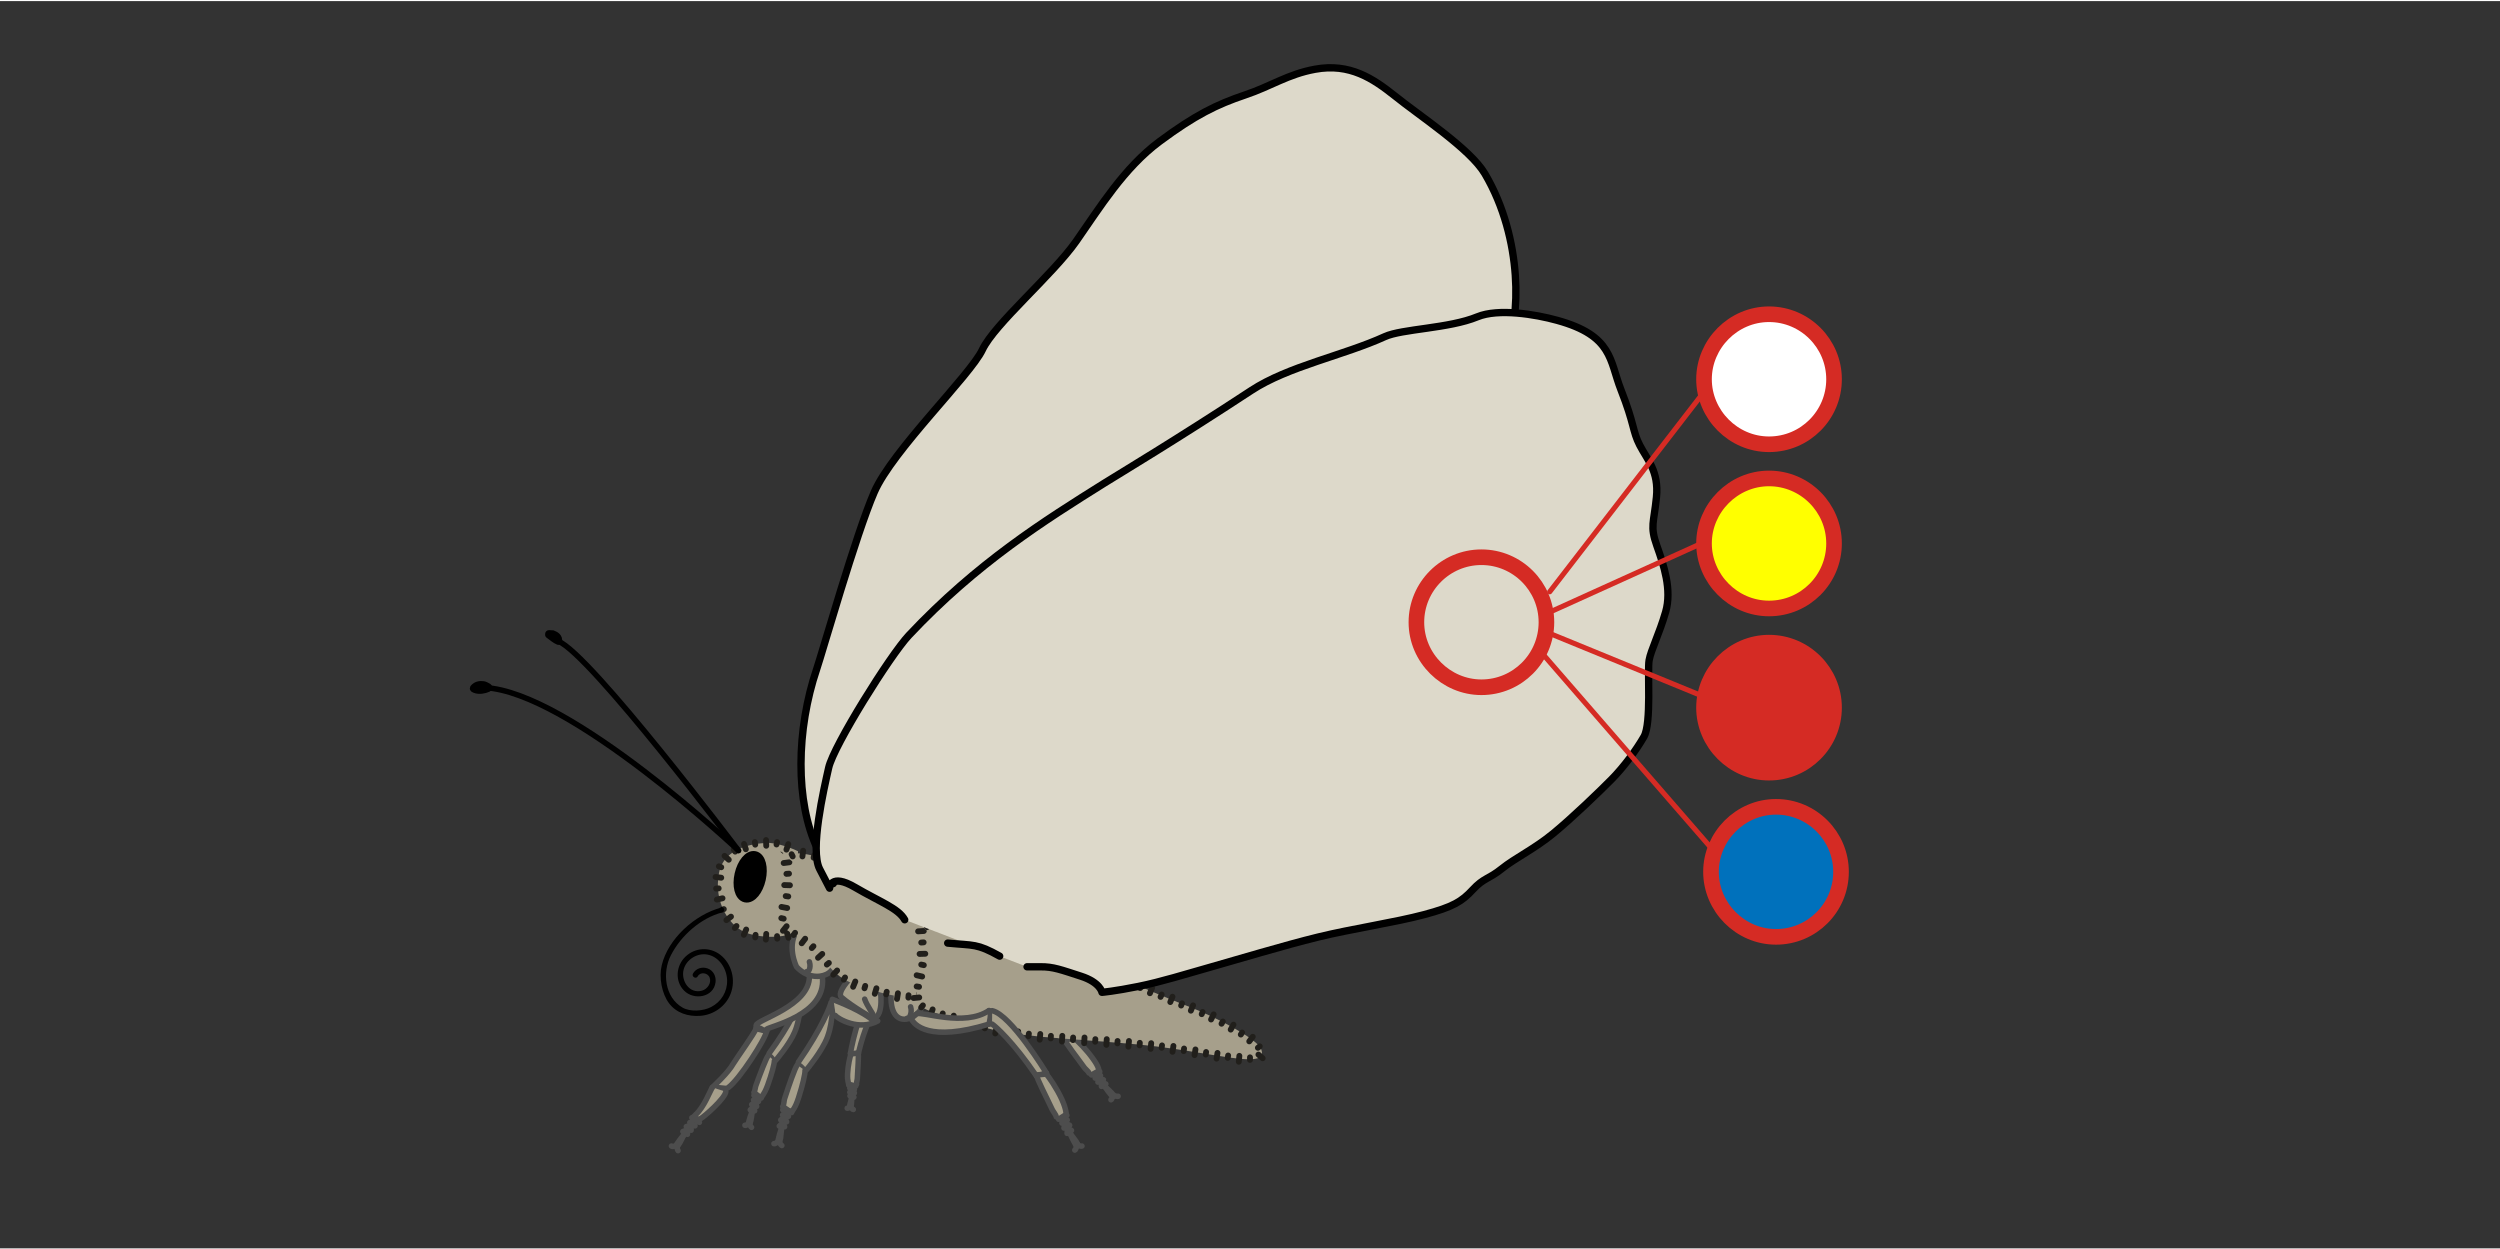 <svg width="136.12" height="68.03" xmlns="http://www.w3.org/2000/svg" xmlns:xlink="http://www.w3.org/1999/xlink" viewBox="0 0 136.12 67.91">
  <rect x="0" y="0" width="136.12" height="67.91" fill="#333333" stroke="none"/>
  <defs>
    <style>
      .cls-1, .cls-2, .cls-3, .cls-4, .cls-5, .cls-6, .cls-7 {
        fill: none;
      }

      .cls-2 {
        stroke-width: .28px;
      }

      .cls-2, .cls-8, .cls-3, .cls-9, .cls-10, .cls-11, .cls-4, .cls-5, .cls-12, .cls-13, .cls-6, .cls-14, .cls-15, .cls-7 {
        stroke-linecap: round;
        stroke-linejoin: round;
      }

      .cls-2, .cls-8, .cls-9, .cls-14, .cls-15, .cls-7 {
        stroke: #d52b24;
      }

      .cls-8 {
        fill: #d52b24;
      }

      .cls-8, .cls-9, .cls-14, .cls-15 {
        fill-rule: evenodd;
      }

      .cls-8, .cls-9, .cls-14, .cls-15, .cls-7 {
        stroke-width: .85px;
      }

      .cls-16 {
        clip-path: url(#clippath);
      }

      .cls-3 {
        stroke: #211f1b;
        stroke-width: .32px;
      }

      .cls-9 {
        fill: #0071bc;
      }

      .cls-10, .cls-17, .cls-13 {
        fill: #a69f8b;
      }

      .cls-10, .cls-4, .cls-5 {
        stroke-width: .3px;
      }

      .cls-10, .cls-5 {
        stroke: #4d4d4d;
      }

      .cls-11 {
        stroke-width: .57px;
      }

      .cls-11, .cls-4, .cls-12, .cls-13, .cls-6 {
        stroke: #000;
      }

      .cls-18 {
        clip-path: url(#clippath-1);
      }

      .cls-19 {
        clip-path: url(#clippath-3);
      }

      .cls-20 {
        clip-path: url(#clippath-2);
      }

      .cls-12 {
        fill: #ddd9ca;
      }

      .cls-12, .cls-13, .cls-6 {
        stroke-width: .4px;
      }

      .cls-21 {
        fill: #fef4d1;
        opacity: 0;
      }

      .cls-14 {
        fill: #ff0;
      }

      .cls-15 {
        fill: #fff;
      }
    </style>
    <clipPath id="clippath">
      <polygon class="cls-1" points="43.31 47.2 43.31 47.12 43.31 47.08 43.3 47.06 43.3 47.05 43.3 47.05 43.31 46.98 42.29 46.16 42.32 46.45 42.34 46.59 42.35 46.66 42.35 46.72 42.37 47.26 43.31 47.2"/>
    </clipPath>
    <clipPath id="clippath-1">
      <polygon class="cls-1" points="43.45 46.87 43.41 46.88 43.39 46.88 43.38 46.88 43.38 46.88 43.38 46.88 43.38 46.88 43.38 46.88 43.38 46.88 43.31 46.98 42.29 46.16 42.77 46.12 42.97 46.02 43.09 45.98 43.2 45.95 43.31 45.94 43.41 45.93 43.45 46.87"/>
    </clipPath>
    <clipPath id="clippath-2">
      <polygon class="cls-1" points="50.64 50.95 50.63 50.87 50.63 50.83 50.63 50.81 50.63 50.8 50.63 50.8 50.63 50.8 50.63 50.79 50.63 50.79 50.63 50.79 50.63 50.78 49.6 49.76 49.69 51.01 50.64 50.95"/>
    </clipPath>
    <clipPath id="clippath-3">
      <polygon class="cls-1" points="50.77 50.81 50.69 50.81 50.66 50.8 50.64 50.8 50.63 50.8 50.62 50.8 50.62 50.8 50.62 50.8 50.62 50.8 50.62 50.8 50.62 50.8 50.62 50.8 50.62 50.8 50.63 50.78 49.6 49.76 50.25 49.81 50.87 49.87 50.77 50.81"/>
    </clipPath>
  </defs>
  <g id="Ebene_2" data-name="Ebene 2">
    <rect class="cls-21" width="136.12" height="67.91"/>
  </g>
  <g id="Ebene_1" data-name="Ebene 1">
    <path class="cls-10" d="m55.14,53.75c1.08.16,3.34,2.65,3.38,2.7l-.56.13c-1.49-1.48-2.57-2.15-2.76-2.24"/>
    <path class="cls-5" d="m57.96,56.59c.18.04.56-.13.56-.13"/>
    <path class="cls-10" d="m59.88,58.29c-.09-.11-.01-.21-.36-.69-.35-.5-.88-1.02-1.01-1.11l-.54.05c.03.17.67.97,1.04,1.49.06.1.26.25.28.33"/>
    <path class="cls-5" d="m60.07,58.96c.05.11.47.71.53.68"/>
    <path class="cls-5" d="m60.6,59.63s.05-.06-.08-.19c-.12-.13-.57-.53-.56-.52"/>
    <path class="cls-5" d="m59.97,59.09c0-.15,0-.26,0-.26"/>
    <path class="cls-5" d="m60.21,58.96c-.14-.05-.27-.12-.27-.12"/>
    <path class="cls-5" d="m60.08,58.73c-.09-.03-.28-.1-.28-.1"/>
    <path class="cls-5" d="m59.78,58.86c.03-.14.04-.24.04-.24"/>
    <path class="cls-5" d="m59.92,58.5c-.09-.02-.26-.07-.26-.07"/>
    <path class="cls-5" d="m59.63,58.64c.02-.09.03-.21.03-.21"/>
    <path class="cls-5" d="m60.88,59.63c-.14.02-.26-.07-.26-.07"/>
    <path class="cls-5" d="m60.49,59.82c.07-.03.06-.14.06-.14"/>
    <path class="cls-5" d="m59.43,58.47c.13-.08.4-.22.4-.22"/>
    <path class="cls-10" d="m47.59,55.01c-.09.1-.51.84-.86,2.3h-.43s.42-2.46,1.07-2.79"/>
    <path class="cls-5" d="m46.74,57.3c-.1.07-.43,0-.43,0"/>
    <path class="cls-10" d="m46.21,59.02c.01-.11-.08-.17-.06-.62.02-.46.14-.98.19-1.07l.38-.06c.05.14-.02.9-.04,1.38,0,.09-.06.25-.04.32"/>
    <path class="cls-5" d="m46.37,59.59c.01.09,0,.65-.06.64"/>
    <path class="cls-5" d="m46.31,60.22s-.06-.04-.03-.16c.03-.13.15-.53.15-.52"/>
    <path class="cls-5" d="m46.49,59.68c-.07-.12-.12-.21-.12-.21"/>
    <path class="cls-5" d="m46.28,59.61c.07-.07.13-.14.13-.14"/>
    <path class="cls-5" d="m46.27,59.41s.14-.13.14-.13"/>
    <path class="cls-5" d="m46.52,59.45c-.08-.11-.13-.19-.13-.19"/>
    <path class="cls-5" d="m46.27,59.19c.05-.03.14-.11.14-.11"/>
    <path class="cls-5" d="m46.52,59.26c-.05-.07-.11-.16-.11-.16"/>
    <path class="cls-5" d="m46.13,60.28c.11,0,.14-.11.14-.11"/>
    <path class="cls-5" d="m46.46,60.35c-.06,0-.1-.1-.1-.1"/>
    <path class="cls-5" d="m46.59,59.08c-.12-.04-.36-.1-.36-.1"/>
    <g>
      <path class="cls-10" d="m42.23,57.68s.76-.87,1.04-1.55c.19-.45.22-.79.3-1.18l-.04-.5c-.05.18-.48,1.24-1.65,2.84"/>
      <path class="cls-5" d="m41.87,57.42c.14.06.24.26.24.26"/>
      <path class="cls-10" d="m41.83,57.41c-.12.14-.44,1-.66,1.6-.05.11-.06.34-.12.41l.39.31c.04-.14.16-.16.36-.71.21-.57.37-1.17.36-1.31"/>
      <path class="cls-5" d="m41.01,60.33c-.06.11-.31.8-.25.82"/>
      <path class="cls-5" d="m40.77,61.14s.07-.01.11-.18c.04-.17.11-.74.11-.73"/>
      <path class="cls-5" d="m40.85,60.37c.12-.1.21-.18.21-.18"/>
      <path class="cls-5" d="m41.09,60.42c-.03-.13-.05-.25-.05-.25"/>
      <path class="cls-5" d="m41.2,60.18c-.03-.07-.08-.25-.08-.25"/>
      <path class="cls-5" d="m40.93,60.08c.13-.08.21-.15.21-.15"/>
      <path class="cls-5" d="m41.3,59.91c-.03-.07-.09-.22-.09-.22"/>
      <path class="cls-5" d="m41.03,59.83c.08-.05.19-.13.19-.13"/>
      <path class="cls-5" d="m40.92,61.32c-.1-.07-.09-.22-.09-.22"/>
      <path class="cls-5" d="m40.56,61.21c.06.03.15-.06.15-.06"/>
      <path class="cls-5" d="m41.05,59.58c.14.03.4.1.4.1"/>
    </g>
    <path class="cls-10" d="m50.22,54.34c.34.85-1.93,2.18-1.69-.47"/>
    <g>
      <path class="cls-10" d="m38.79,59.15c.6,0,.73.11.87,0,.61-.45,2.02-2.63,2.08-3.07l-.58-.13c-.04.2-1.07,1.63-1.23,1.9-.28.51-1.15,1.3-1.15,1.3"/>
      <path class="cls-10" d="m38.79,59.15c-.13.17-.44,1.06-.92,1.49-.1.09-.41.38.27.21.21-.11,1.34-1.11,1.38-1.47"/>
      <path class="cls-5" d="m37.37,61.58c-.1.09-.62.73-.56.77"/>
      <path class="cls-5" d="m36.82,62.34s.08.01.18-.15c.1-.17.37-.74.37-.73"/>
      <path class="cls-5" d="m37.18,61.55c.17-.06.3-.11.3-.11"/>
      <path class="cls-5" d="m37.43,61.7c0-.15.02-.28.02-.28"/>
      <path class="cls-5" d="m37.63,61.48c0-.09,0-.29,0-.29"/>
      <path class="cls-5" d="m37.37,61.28c.18-.04.29-.08.29-.08"/>
      <path class="cls-5" d="m37.84,61.24c-.02-.09-.02-.26-.02-.26"/>
      <path class="cls-5" d="m37.56,61.06c.11-.02.26-.07.26-.07"/>
      <path class="cls-5" d="m36.92,62.59c-.09-.11-.02-.26-.02-.26"/>
      <path class="cls-5" d="m36.56,62.34c.06.05.19,0,.19,0"/>
      <path class="cls-5" d="m37.67,60.8c.14.08.41.25.41.25"/>
    </g>
    <path class="cls-10" d="m44.78,53.18c.2,2.03-2.89,2.64-3.06,2.81l.03.09c-.23.03-.34-.28-.58-.13v-.18c.02-.31,2.93-1.06,2.9-2.68"/>
    <path class="cls-10" d="m45.11,51.84c.98.95-.7,1.87-1.74.74,0,0-.6-1.2.1-2.08"/>
    <g>
      <path class="cls-10" d="m45.48,55.23c.14.18,1.29.86,2.31.3l-.14.07c-.68-.63-1.97-1.1-2.33-1.25"/>
      <g>
        <path class="cls-10" d="m43.91,58.19c.04-.05.85-1.01,1.14-1.78.19-.51.21-.89.28-1.33l-.08-.56c-.04.2-.5,1.41-1.78,3.25"/>
        <path class="cls-5" d="m43.46,57.92c.17.06.31.28.31.28"/>
        <path class="cls-10" d="m43.41,57.92c-.13.17-.46,1.13-.68,1.81-.05.12-.04.38-.11.46l.48.33c.04-.15.18-.18.38-.81.21-.65.37-1.32.35-1.48"/>
        <path class="cls-5" d="m42.62,61.2c-.06.12-.32.9-.24.92"/>
        <path class="cls-5" d="m42.38,62.12s.08-.02.12-.21c.03-.19.08-.82.08-.81"/>
        <path class="cls-5" d="m42.43,61.25c.14-.12.24-.21.24-.21"/>
        <path class="cls-5" d="m42.72,61.29c-.05-.14-.08-.27-.08-.27"/>
        <path class="cls-5" d="m42.83,61.02c-.04-.08-.1-.27-.1-.27"/>
        <path class="cls-5" d="m42.51,60.92c.15-.1.25-.18.25-.18"/>
        <path class="cls-5" d="m42.93,60.72c-.05-.07-.12-.24-.12-.24"/>
        <path class="cls-5" d="m42.61,60.65c.09-.06.22-.16.22-.16"/>
        <path class="cls-5" d="m42.57,62.31c-.12-.07-.12-.24-.12-.24"/>
        <path class="cls-5" d="m42.31,62.13s-.1.1-.17.08"/>
        <path class="cls-5" d="m42.62,60.37c.16.02.48.09.48.09"/>
      </g>
      <path class="cls-10" d="m47.92,53.75s.25,1.48-.36,1.65c0,0-1.18-.66-1.74-1.16-.29-.26.5-1.06.5-1.06"/>
    </g>
    <g>
      <path class="cls-17" d="m41.87,45.84c-.13-.01-2.4-.02-2.72,1.62s.6,3.04,1.66,3.33,2.18.14,2.38-.11.26-4.39.26-4.39c0,0-.76-.39-1.59-.46Z"/>
      <g>
        <g>
          <line class="cls-3" x1="42.92" y1="45.9" x2="42.82" y2="46.2"/>
          <line class="cls-3" x1="42.31" y1="45.79" x2="42.28" y2="45.92"/>
        </g>
        <g>
          <line class="cls-3" x1="41.71" y1="45.68" x2="41.72" y2="45.99"/>
          <line class="cls-3" x1="41.1" y1="45.79" x2="41.12" y2="45.93"/>
        </g>
        <g>
          <line class="cls-3" x1="40.51" y1="45.89" x2="40.61" y2="46.18"/>
          <line class="cls-3" x1="39.95" y1="46.19" x2="40.03" y2="46.31"/>
        </g>
        <g>
          <line class="cls-3" x1="39.45" y1="46.54" x2="39.68" y2="46.75"/>
          <line class="cls-3" x1="39.14" y1="47.11" x2="39.27" y2="47.16"/>
        </g>
        <g>
          <line class="cls-3" x1="38.96" y1="47.69" x2="39.27" y2="47.73"/>
          <line class="cls-3" x1="38.99" y1="48.32" x2="39.13" y2="48.31"/>
        </g>
        <g>
          <line class="cls-3" x1="39.03" y1="48.92" x2="39.34" y2="48.85"/>
          <line class="cls-3" x1="39.28" y1="49.49" x2="39.41" y2="49.44"/>
        </g>
        <g>
          <line class="cls-3" x1="39.55" y1="50.04" x2="39.8" y2="49.85"/>
          <line class="cls-3" x1="40.01" y1="50.47" x2="40.1" y2="50.36"/>
        </g>
        <g>
          <line class="cls-3" x1="40.5" y1="50.84" x2="40.63" y2="50.55"/>
          <line class="cls-3" x1="41.12" y1="50.98" x2="41.14" y2="50.84"/>
        </g>
        <g>
          <line class="cls-3" x1="41.7" y1="51.1" x2="41.72" y2="50.79"/>
          <line class="cls-3" x1="42.32" y1="51.05" x2="42.31" y2="50.91"/>
        </g>
        <g>
          <line class="cls-3" x1="42.93" y1="51" x2="42.84" y2="50.7"/>
          <line class="cls-3" x1="43.37" y1="50.47" x2="43.23" y2="50.45"/>
        </g>
        <g>
          <line class="cls-3" x1="43.48" y1="49.89" x2="43.17" y2="49.87"/>
          <line class="cls-3" x1="43.48" y1="49.29" x2="43.34" y2="49.28"/>
        </g>
        <g>
          <line class="cls-3" x1="43.55" y1="48.71" x2="43.24" y2="48.7"/>
          <line class="cls-3" x1="43.53" y1="48.11" x2="43.39" y2="48.1"/>
        </g>
        <g>
          <line class="cls-3" x1="43.59" y1="47.53" x2="43.28" y2="47.52"/>
          <line class="cls-3" x1="43.56" y1="46.93" x2="43.42" y2="46.92"/>
        </g>
      </g>
    </g>
    <g>
      <path class="cls-4" d="m40.21,46.25s-8.1-10.74-9.82-11.4"/>
      <path class="cls-6" d="m29.88,34.5c.14.1.36.29.52.35.03-.09-.01-.19-.08-.26s-.16-.1-.25-.14c-.03-.01-.36,0-.08.02"/>
      <path class="cls-4" d="m40.21,46.25s-9.2-8.66-13.83-8.87"/>
      <path class="cls-6" d="m25.85,37.47c.24.1.54.03.72-.05.11-.05-.03-.1-.15-.16s-.38-.06-.53.05c-.22.16-.04.13-.04.16"/>
    </g>
    <ellipse class="cls-11" cx="40.85" cy="47.68" rx="1.14" ry=".58" transform="translate(-14.68 76.99) rotate(-77.24)"/>
    <g>
      <path class="cls-17" d="m42.82,46.59c.27-.02.29-.25.88-.17s1.59.35,2.01.5,1.19.69,1.57.94.4.42.77.62.06,0,.67.32.77.47,1.13.72c.24.17.73.71.92,1.52.09.38.12.82.04,1.31-.27,1.54-.15,1.71-.65,1.84s-1.3.05-2.44-.27-1.88-.57-2.51-1.29-.77-.94-1.3-1.34-.75-.52-1-.67-.43-.3-.34-.65.3-1.12.3-2.08-.04-1.29-.04-1.29Z"/>
      <g>
        <g>
          <line class="cls-3" x1="43.69" y1="46.57" x2="43.73" y2="46.26"/>
          <line class="cls-3" x1="44.3" y1="46.64" x2="44.33" y2="46.5"/>
        </g>
        <g>
          <line class="cls-3" x1="44.86" y1="46.82" x2="44.95" y2="46.52"/>
          <line class="cls-3" x1="45.47" y1="46.95" x2="45.51" y2="46.82"/>
        </g>
        <g>
          <line class="cls-3" x1="45.98" y1="47.22" x2="46.13" y2="46.94"/>
          <line class="cls-3" x1="46.53" y1="47.49" x2="46.6" y2="47.38"/>
        </g>
        <g>
          <line class="cls-3" x1="47" y1="47.86" x2="47.18" y2="47.6"/>
          <line class="cls-3" x1="47.51" y1="48.19" x2="47.6" y2="48.09"/>
        </g>
        <g>
          <line class="cls-3" x1="47.98" y1="48.62" x2="48.12" y2="48.34"/>
          <line class="cls-3" x1="48.56" y1="48.84" x2="48.63" y2="48.72"/>
        </g>
        <g>
          <line class="cls-3" x1="49.06" y1="49.17" x2="49.22" y2="48.91"/>
          <line class="cls-3" x1="49.59" y1="49.48" x2="49.67" y2="49.36"/>
        </g>
        <g>
          <line class="cls-3" x1="50" y1="49.88" x2="50.23" y2="49.67"/>
          <line class="cls-3" x1="50.37" y1="50.34" x2="50.49" y2="50.27"/>
        </g>
        <g>
          <line class="cls-3" x1="50.56" y1="50.88" x2="50.85" y2="50.79"/>
          <line class="cls-3" x1="50.72" y1="51.46" x2="50.86" y2="51.44"/>
        </g>
        <g>
          <line class="cls-3" x1="50.68" y1="52.03" x2="50.99" y2="52.06"/>
          <line class="cls-3" x1="50.64" y1="52.64" x2="50.77" y2="52.66"/>
        </g>
        <g>
          <line class="cls-3" x1="50.5" y1="53.23" x2="50.81" y2="53.28"/>
          <line class="cls-3" x1="50.44" y1="53.83" x2="50.57" y2="53.87"/>
        </g>
        <g>
          <line class="cls-3" x1="50.05" y1="54.04" x2="50.12" y2="54.35"/>
          <line class="cls-3" x1="49.47" y1="54.13" x2="49.46" y2="54.26"/>
        </g>
        <g>
          <line class="cls-3" x1="48.89" y1="54.02" x2="48.84" y2="54.33"/>
          <line class="cls-3" x1="48.28" y1="53.94" x2="48.25" y2="54.08"/>
        </g>
        <g>
          <line class="cls-3" x1="47.72" y1="53.75" x2="47.63" y2="54.05"/>
          <line class="cls-3" x1="47.11" y1="53.62" x2="47.07" y2="53.75"/>
        </g>
        <g>
          <line class="cls-3" x1="46.57" y1="53.38" x2="46.45" y2="53.67"/>
          <line class="cls-3" x1="46.01" y1="53.16" x2="45.94" y2="53.28"/>
        </g>
        <g>
          <line class="cls-3" x1="45.58" y1="52.78" x2="45.37" y2="53.01"/>
          <line class="cls-3" x1="45.13" y1="52.37" x2="45.02" y2="52.46"/>
        </g>
        <g>
          <line class="cls-3" x1="44.77" y1="51.88" x2="44.54" y2="52.09"/>
          <line class="cls-3" x1="44.29" y1="51.46" x2="44.2" y2="51.56"/>
        </g>
        <g>
          <line class="cls-3" x1="43.84" y1="51.05" x2="43.65" y2="51.3"/>
          <line class="cls-3" x1="43.29" y1="50.73" x2="43.21" y2="50.85"/>
        </g>
        <g>
          <line class="cls-3" x1="42.83" y1="50.37" x2="42.63" y2="50.62"/>
          <line class="cls-3" x1="42.67" y1="49.96" x2="42.54" y2="49.93"/>
        </g>
        <g>
          <line class="cls-3" x1="42.86" y1="49.38" x2="42.55" y2="49.32"/>
          <line class="cls-3" x1="42.92" y1="48.75" x2="42.78" y2="48.73"/>
        </g>
        <g>
          <line class="cls-3" x1="43.01" y1="48.14" x2="42.7" y2="48.13"/>
          <line class="cls-3" x1="42.96" y1="47.51" x2="42.82" y2="47.52"/>
        </g>
        <g>
          <g class="cls-16">
            <line class="cls-3" x1="42.98" y1="46.89" x2="42.67" y2="46.93"/>
            <polyline class="cls-3" points="42.83 46.27 42.8 46.28 42.76 46.28"/>
          </g>
          <g class="cls-18">
            <polyline class="cls-3" points="42.51 46.79 42.51 46.63 42.49 46.47"/>
            <line class="cls-3" x1="43.16" y1="46.57" x2="43.1" y2="46.45"/>
          </g>
        </g>
      </g>
    </g>
    <g>
      <path class="cls-17" d="m50.12,50.28s2.8.21,5.07.94c2.27.74,4.67,1.42,5.75,1.92,1.08.5,2.72,1.2,3.87,1.64,1.53.6,3.65,1.74,3.86,2.29.46,1.2-2.74.1-6.81-.27-4.07-.36-6.6-.38-8.54-1-1.95-.62-3.05-.74-3.34-1.28s.3-1.84.26-2.56-.11-1.69-.11-1.69Z"/>
      <g>
        <g>
          <line class="cls-3" x1="51.08" y1="50.53" x2="51.12" y2="50.22"/>
          <line class="cls-3" x1="51.7" y1="50.57" x2="51.71" y2="50.43"/>
        </g>
        <g>
          <line class="cls-3" x1="52.27" y1="50.7" x2="52.32" y2="50.39"/>
          <line class="cls-3" x1="52.89" y1="50.76" x2="52.91" y2="50.63"/>
        </g>
        <g>
          <line class="cls-3" x1="53.46" y1="50.93" x2="53.52" y2="50.62"/>
          <line class="cls-3" x1="54.07" y1="51.02" x2="54.1" y2="50.88"/>
        </g>
        <g>
          <line class="cls-3" x1="54.62" y1="51.21" x2="54.71" y2="50.91"/>
          <line class="cls-3" x1="55.22" y1="51.35" x2="55.27" y2="51.21"/>
        </g>
        <g>
          <line class="cls-3" x1="55.78" y1="51.57" x2="55.87" y2="51.27"/>
          <line class="cls-3" x1="56.38" y1="51.71" x2="56.42" y2="51.58"/>
        </g>
        <g>
          <line class="cls-3" x1="56.94" y1="51.94" x2="57.03" y2="51.64"/>
          <line class="cls-3" x1="57.54" y1="52.08" x2="57.58" y2="51.94"/>
        </g>
        <g>
          <line class="cls-3" x1="58.09" y1="52.3" x2="58.19" y2="52"/>
          <line class="cls-3" x1="58.69" y1="52.44" x2="58.74" y2="52.31"/>
        </g>
        <g>
          <line class="cls-3" x1="59.24" y1="52.67" x2="59.34" y2="52.37"/>
          <line class="cls-3" x1="59.84" y1="52.83" x2="59.89" y2="52.7"/>
        </g>
        <g>
          <line class="cls-3" x1="60.38" y1="53.08" x2="60.49" y2="52.78"/>
          <line class="cls-3" x1="60.96" y1="53.27" x2="61.02" y2="53.14"/>
        </g>
        <g>
          <line class="cls-3" x1="61.49" y1="53.54" x2="61.62" y2="53.26"/>
          <line class="cls-3" x1="62.08" y1="53.74" x2="62.13" y2="53.62"/>
        </g>
        <g>
          <line class="cls-3" x1="62.61" y1="54.02" x2="62.73" y2="53.73"/>
          <line class="cls-3" x1="63.19" y1="54.22" x2="63.25" y2="54.09"/>
        </g>
        <g>
          <line class="cls-3" x1="63.72" y1="54.5" x2="63.84" y2="54.21"/>
          <line class="cls-3" x1="64.31" y1="54.69" x2="64.36" y2="54.57"/>
        </g>
        <g>
          <line class="cls-3" x1="64.84" y1="54.97" x2="64.96" y2="54.68"/>
          <line class="cls-3" x1="65.43" y1="55.16" x2="65.48" y2="55.04"/>
        </g>
        <g>
          <line class="cls-3" x1="65.94" y1="55.45" x2="66.08" y2="55.17"/>
          <line class="cls-3" x1="66.51" y1="55.68" x2="66.58" y2="55.56"/>
        </g>
        <g>
          <line class="cls-3" x1="67.01" y1="56" x2="67.16" y2="55.73"/>
          <line class="cls-3" x1="67.56" y1="56.27" x2="67.63" y2="56.16"/>
        </g>
        <g>
          <line class="cls-3" x1="68.02" y1="56.64" x2="68.21" y2="56.39"/>
          <line class="cls-3" x1="68.49" y1="56.99" x2="68.59" y2="56.91"/>
        </g>
        <g>
          <line class="cls-3" x1="68.52" y1="57.36" x2="68.75" y2="57.56"/>
          <line class="cls-3" x1="68.06" y1="57.51" x2="68.06" y2="57.65"/>
        </g>
        <g>
          <line class="cls-3" x1="67.48" y1="57.43" x2="67.45" y2="57.75"/>
          <line class="cls-3" x1="66.87" y1="57.41" x2="66.85" y2="57.54"/>
        </g>
        <g>
          <line class="cls-3" x1="66.29" y1="57.27" x2="66.24" y2="57.58"/>
          <line class="cls-3" x1="65.67" y1="57.22" x2="65.65" y2="57.36"/>
        </g>
        <g>
          <line class="cls-3" x1="65.09" y1="57.08" x2="65.04" y2="57.39"/>
          <line class="cls-3" x1="64.47" y1="57.03" x2="64.45" y2="57.17"/>
        </g>
        <g>
          <line class="cls-3" x1="63.89" y1="56.89" x2="63.84" y2="57.21"/>
          <line class="cls-3" x1="63.27" y1="56.86" x2="63.25" y2="56.99"/>
        </g>
        <g>
          <line class="cls-3" x1="62.68" y1="56.74" x2="62.65" y2="57.05"/>
          <line class="cls-3" x1="62.06" y1="56.72" x2="62.05" y2="56.86"/>
        </g>
        <g>
          <line class="cls-3" x1="61.47" y1="56.62" x2="61.44" y2="56.93"/>
          <line class="cls-3" x1="60.85" y1="56.62" x2="60.84" y2="56.75"/>
        </g>
        <g>
          <line class="cls-3" x1="60.26" y1="56.52" x2="60.24" y2="56.83"/>
          <line class="cls-3" x1="59.64" y1="56.52" x2="59.63" y2="56.66"/>
        </g>
        <g>
          <line class="cls-3" x1="59.05" y1="56.43" x2="59.03" y2="56.74"/>
          <line class="cls-3" x1="58.43" y1="56.43" x2="58.42" y2="56.57"/>
        </g>
        <g>
          <line class="cls-3" x1="57.84" y1="56.34" x2="57.82" y2="56.65"/>
          <line class="cls-3" x1="57.22" y1="56.34" x2="57.21" y2="56.48"/>
        </g>
        <g>
          <line class="cls-3" x1="56.64" y1="56.24" x2="56.61" y2="56.55"/>
          <line class="cls-3" x1="56.02" y1="56.22" x2="56" y2="56.36"/>
        </g>
        <g>
          <line class="cls-3" x1="55.44" y1="56.1" x2="55.4" y2="56.41"/>
          <line class="cls-3" x1="54.83" y1="56.06" x2="54.8" y2="56.19"/>
        </g>
        <g>
          <line class="cls-3" x1="54.26" y1="55.9" x2="54.19" y2="56.21"/>
          <line class="cls-3" x1="53.65" y1="55.8" x2="53.62" y2="55.93"/>
        </g>
        <g>
          <line class="cls-3" x1="53.1" y1="55.58" x2="53.01" y2="55.88"/>
          <line class="cls-3" x1="52.49" y1="55.45" x2="52.45" y2="55.58"/>
        </g>
        <g>
          <line class="cls-3" x1="51.93" y1="55.24" x2="51.85" y2="55.54"/>
          <line class="cls-3" x1="51.33" y1="55.12" x2="51.29" y2="55.25"/>
        </g>
        <g>
          <line class="cls-3" x1="50.78" y1="54.9" x2="50.67" y2="55.19"/>
          <line class="cls-3" x1="50.25" y1="54.68" x2="50.16" y2="54.79"/>
        </g>
        <g>
          <line class="cls-3" x1="50.05" y1="54.25" x2="49.74" y2="54.28"/>
          <line class="cls-3" x1="50.04" y1="53.67" x2="49.91" y2="53.65"/>
        </g>
        <g>
          <line class="cls-3" x1="50.21" y1="53.11" x2="49.91" y2="53.04"/>
          <line class="cls-3" x1="50.3" y1="52.49" x2="50.16" y2="52.46"/>
        </g>
        <g>
          <line class="cls-3" x1="50.38" y1="51.87" x2="50.07" y2="51.88"/>
          <line class="cls-3" x1="50.29" y1="51.25" x2="50.16" y2="51.26"/>
        </g>
        <g>
          <g class="cls-20">
            <line class="cls-3" x1="50.3" y1="50.63" x2="49.99" y2="50.65"/>
            <line class="cls-3" x1="50.27" y1="49.98" x2="50.11" y2="49.96"/>
          </g>
          <g class="cls-19">
            <line class="cls-3" x1="49.82" y1="50.48" x2="49.8" y2="50.12"/>
            <line class="cls-3" x1="50.47" y1="50.42" x2="50.48" y2="50.28"/>
          </g>
        </g>
      </g>
    </g>
    <path class="cls-5" d="m47.52,55.18c.09.07-.33-.5-.44-.84"/>
    <path class="cls-5" d="m43.91,52.85c.09.07.27-.2.16-.54"/>
    <path class="cls-5" d="m49.4,55.38c.09.07.29-.28.18-.62"/>
    <path class="cls-10" d="m53.85,55.7c-3.26,1-4.1.04-4.24-.31l.31-.25c.27-.15,2.59.73,3.93-.18"/>
    <path class="cls-5" d="m53.85,54.97c.17.06,0,.73,0,.73"/>
    <path class="cls-10" d="m54.02,55.7c.17.11,1.14.96,2.41,2.82l.55-.15c-.04-.06-1.94-3.18-2.96-3.4"/>
    <path class="cls-5" d="m56.43,58.52c.17.06.55-.15.55-.15"/>
    <path class="cls-10" d="m58.09,60.67c-.08-.14,0-.25-.27-.86-.28-.62-.74-1.28-.86-1.39l-.52.05c.01.21.54,1.21.84,1.86.05.12.22.31.23.42"/>
    <path class="cls-5" d="m58.2,61.49c.03.13.38.88.44.85"/>
    <path class="cls-5" d="m58.65,62.33s.05-.07-.05-.23c-.11-.16-.5-.66-.49-.66"/>
    <path class="cls-5" d="m58.1,61.65c.02-.18.03-.32.03-.32"/>
    <path class="cls-5" d="m58.34,61.49c-.13-.07-.24-.15-.24-.15"/>
    <path class="cls-5" d="m58.24,61.21c-.08-.04-.26-.13-.26-.13"/>
    <path class="cls-5" d="m57.93,61.36c.04-.17.06-.3.06-.3"/>
    <path class="cls-5" d="m58.11,60.92c-.08-.02-.24-.1-.24-.1"/>
    <path class="cls-5" d="m57.82,61.09c.03-.1.05-.26.05-.26"/>
    <path class="cls-5" d="m58.91,62.34c-.14.03-.24-.1-.24-.1"/>
    <path class="cls-5" d="m58.52,62.56c.07-.03.08-.17.08-.17"/>
    <path class="cls-5" d="m57.64,60.88c.14-.09.41-.26.41-.26"/>
    <path d="m39.26,49.36c-1.41.37-2.89,1.69-3.23,3.14-.16.65,0,1.54.4,2.07s1.05.73,1.7.68c.72-.05,1.39-.52,1.65-1.2.29-.74.07-1.64-.57-2.13-.58-.44-1.37-.39-1.89.11s-.58,1.34-.07,1.85c.53.54,1.61.37,1.71-.46.04-.32-.12-.64-.43-.75s-.64,0-.8.28c-.09.17.17.32.26.15.14-.26.55-.2.65.07.11.3-.13.63-.42.71-.68.19-1.15-.53-1-1.14.14-.56.76-.94,1.32-.82.63.13,1.03.77,1.05,1.39s-.32,1.18-.87,1.46c-.42.22-1.13.28-1.56.03-.97-.56-1.11-1.92-.63-2.85.55-1.07,1.62-2.02,2.79-2.33.19-.05.11-.34-.08-.29h0Z"/>
    <path class="cls-12" d="m44.51,46.16c-1.22-2.57-1.16-6.49-.04-9.8.3-.88,2.14-7.34,3.13-9.62s5.23-6.36,5.89-7.76,3.83-4.08,5.11-5.91,2.6-3.99,4.54-5.43,3.11-2.01,4.65-2.53c1.41-.47,2.33-1.13,3.81-1.4,1.9-.35,3.17.52,4.32,1.43,1.36,1.1,4.13,2.9,4.93,4.26,2.1,3.56,1.93,8,1.15,9.5,0,0-3.8,5.21-5.46,4.86s-7.21,10.18-9.57,10.68c-1.46.31-8.93,2.68-9.88,3.1s-3.9-.36-5.16.48-1.22-1.95-2.31-.93,5.04-3.17,3.67-1.78-1.27-1.47-2.32-.1-.71,1.53-1.29,2.9-.13.4-.53,1.83-2.18,1.56-2.37,2.77-2.63,3.32-2.02,4.33l.61,1.01s-.03-.84,1.37-.14,2.44.99,2.82,1.58"/>
    <path class="cls-12" d="m49.26,50.02c-.34-.62-1.36-.98-2.71-1.77s-1.38.05-1.38.05l-.54-1.04c-.54-1.04.22-4.32.49-5.52s3.35-6.12,4.36-7.2c3.72-3.96,7.42-6.27,10.66-8.3.88-.55,3.91-2.36,7.99-5.04,2.01-1.32,5.04-1.91,7.27-2.93.94-.43,3.49-.44,5.04-1.08,1.14-.47,3.15-.14,4.34.19,3.05.84,2.85,2.19,3.48,3.79.74,1.88.62,2.23,1.02,3.01s1.05,1.41.91,2.83-.36,1.57.02,2.64.83,2.4.48,3.61-.8,2.07-.9,2.63.14,3.43-.28,4.16-1.09,1.64-1.76,2.32-2.16,2.11-3.18,2.95-2.08,1.34-2.8,1.92-.98.49-1.58,1.14-1.08.94-2.65,1.36-3.93.77-5.77,1.22-4.52,1.26-5.87,1.64-2.64.79-3.92,1.05-1.98.32-1.98.32c0,0-.09-.54-1.15-.88s-1.5-.52-2.21-.51h-.72"/>
    <path class="cls-13" d="m51.6,51.29c1.43.14,1.58.01,2.83.71"/>
    <g>
      <path class="cls-7" d="m80.66,37.36c1.96,0,3.54-1.59,3.54-3.54s-1.59-3.54-3.54-3.54-3.54,1.59-3.54,3.54,1.62,3.54,3.54,3.54h0Z"/>
      <path class="cls-9" d="m96.7,50.95c1.96,0,3.54-1.59,3.54-3.54s-1.59-3.54-3.54-3.54-3.54,1.62-3.54,3.54,1.59,3.54,3.54,3.54h0Z"/>
      <path class="cls-14" d="m96.32,33.07c1.96,0,3.54-1.59,3.54-3.54s-1.59-3.54-3.54-3.54-3.54,1.62-3.54,3.54,1.59,3.54,3.54,3.54h0Z"/>
      <path class="cls-8" d="m96.32,42.01c1.96,0,3.54-1.59,3.54-3.54s-1.59-3.54-3.54-3.54-3.54,1.62-3.54,3.54,1.59,3.54,3.54,3.54h0Z"/>
      <line class="cls-2" x1="84.38" y1="33.27" x2="92.57" y2="29.56"/>
      <path class="cls-15" d="m96.32,24.13c1.96,0,3.54-1.59,3.54-3.54s-1.59-3.54-3.54-3.54-3.54,1.62-3.54,3.54,1.59,3.54,3.54,3.54h0Z"/>
      <line class="cls-2" x1="84.38" y1="32.16" x2="92.77" y2="21.29"/>
      <line class="cls-2" x1="83.81" y1="35.33" x2="93.1" y2="46.03"/>
      <line class="cls-2" x1="84.38" y1="34.43" x2="92.77" y2="37.87"/>
    </g>
  </g>
</svg>
